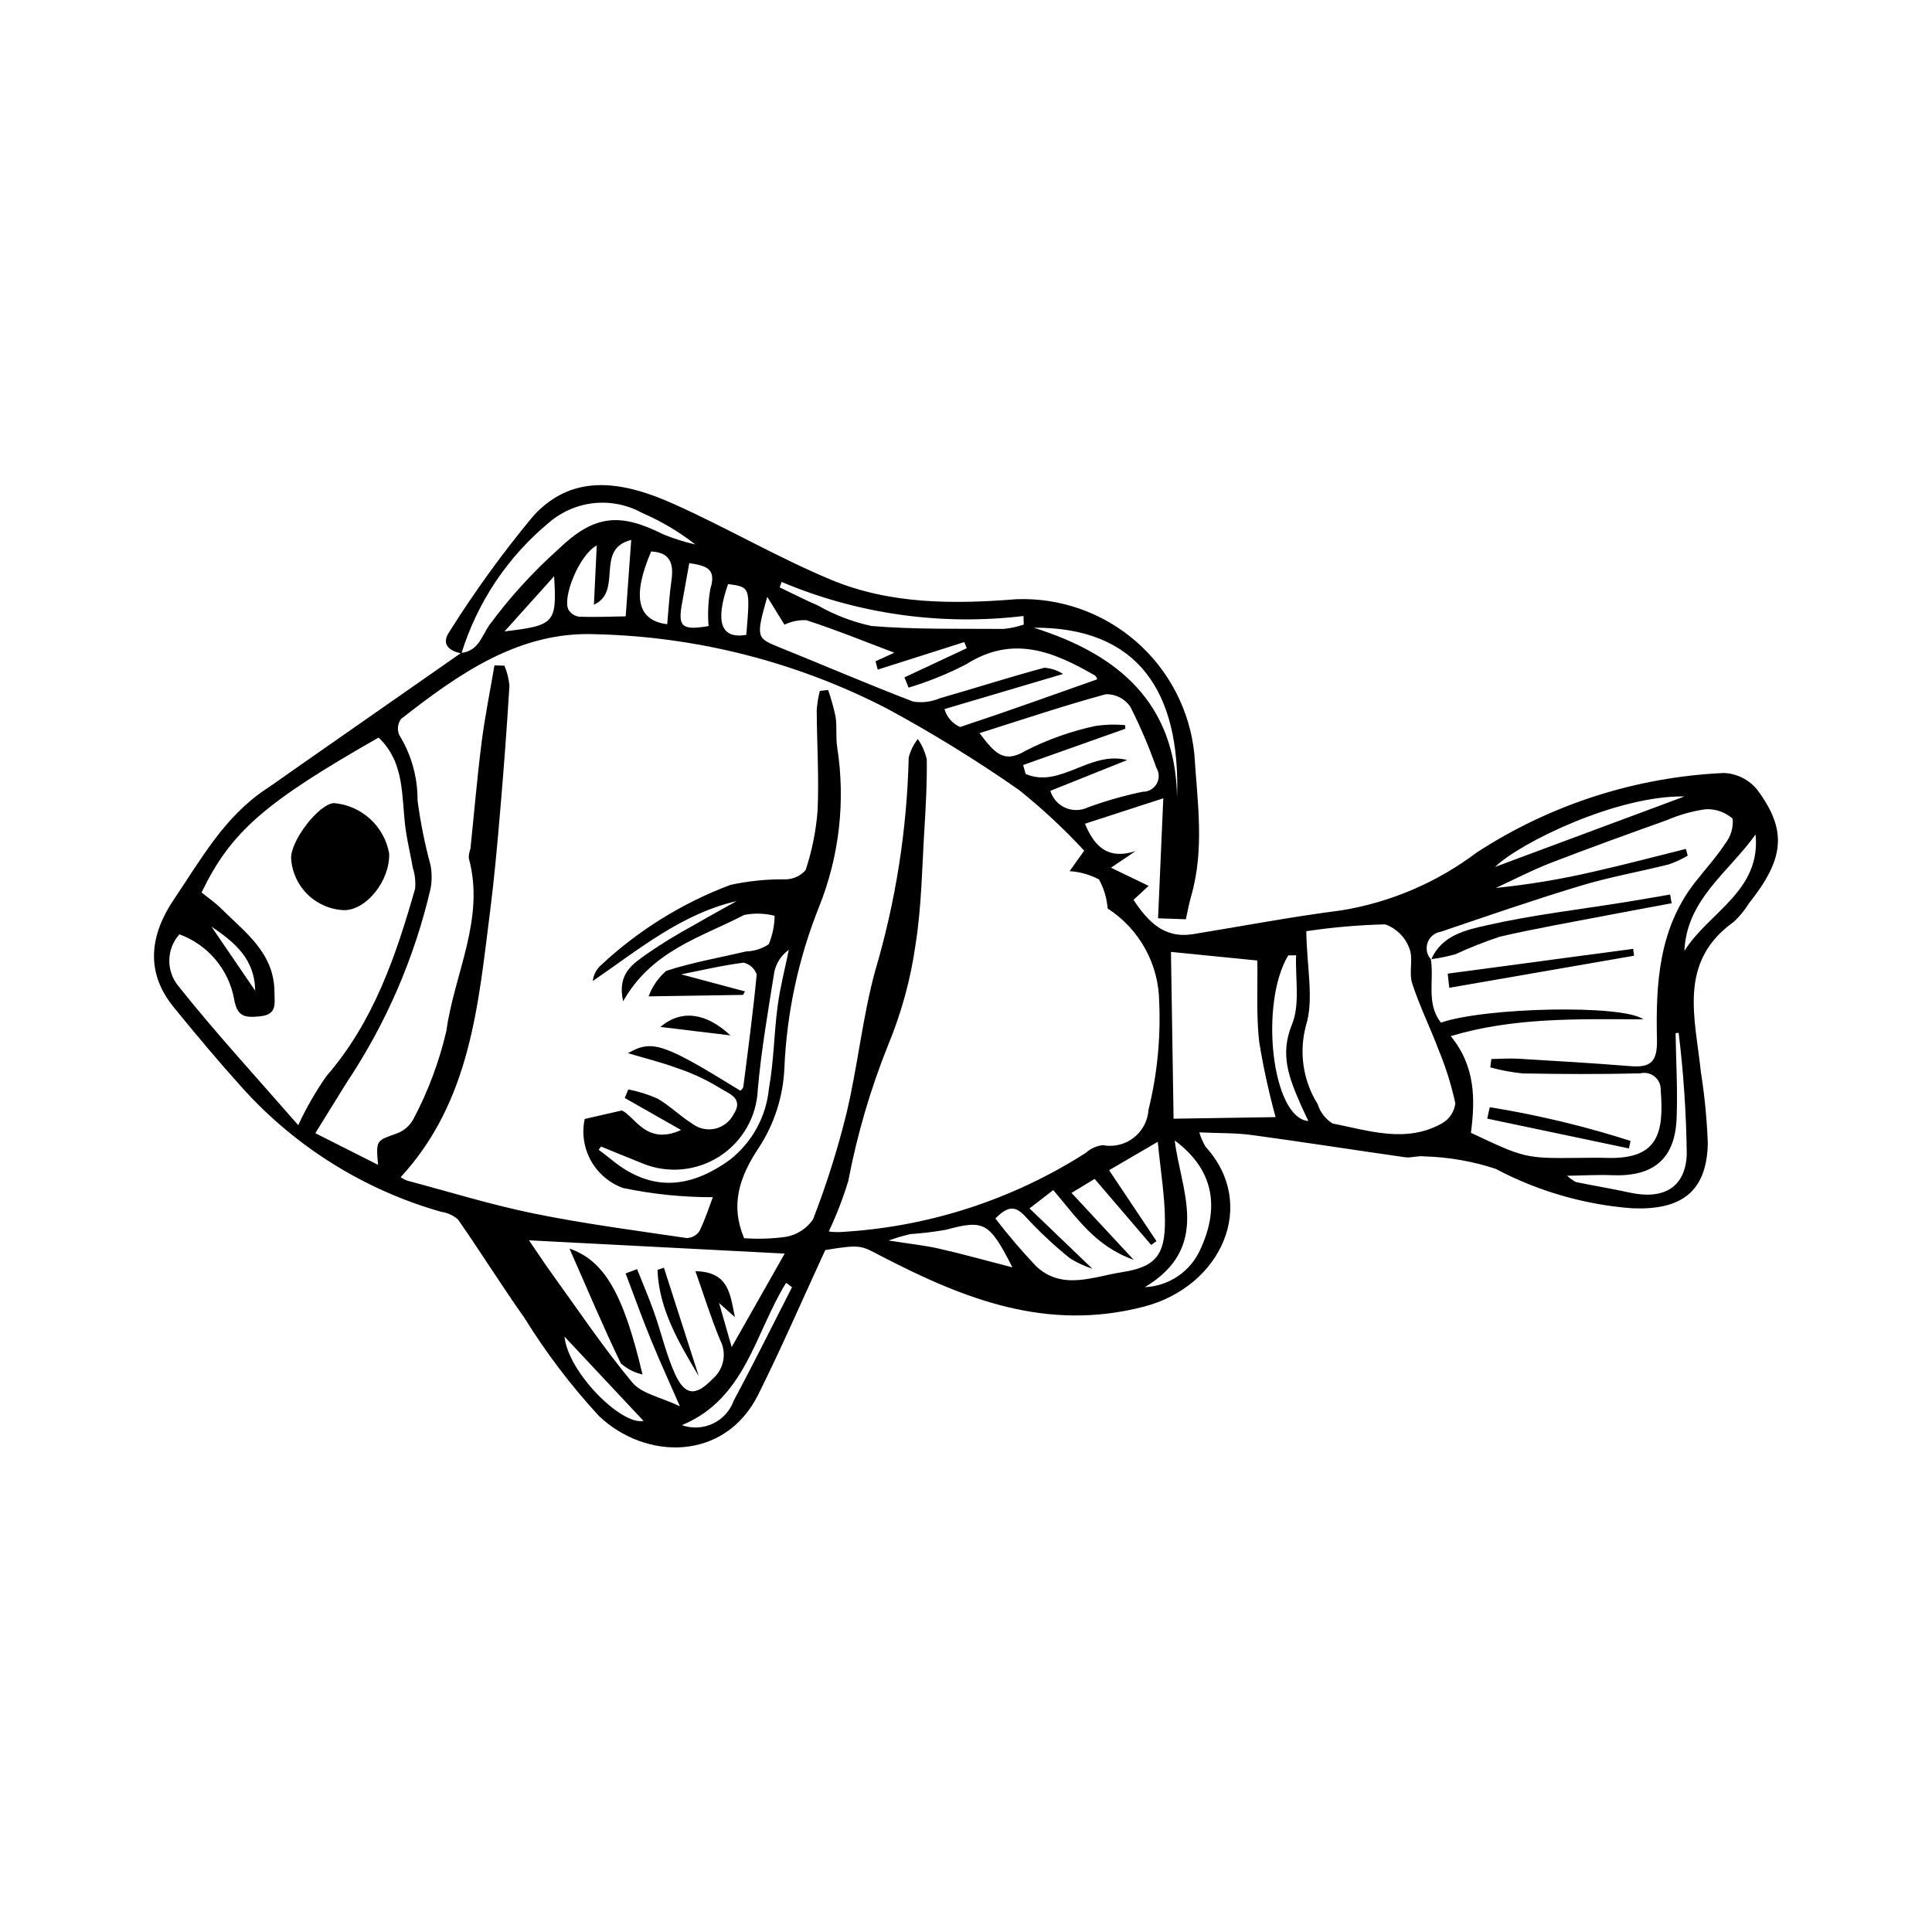 <?xml version="1.0" encoding="UTF-8"?>
<!-- Uploaded to: ICON Repo, www.svgrepo.com, Generator: ICON Repo Mixer Tools -->
<svg fill="#000000" width="800px" height="800px" version="1.1" viewBox="144 144 512 512" xmlns="http://www.w3.org/2000/svg">
 <g>
  <path d="m266.29 317.15c-3.344-0.633-5.426-2.484-3.211-5.703 6.715-10.695 14.133-20.938 22.203-30.652 10.84-11.965 24.559-8.934 37.395-3.18 14.004 6.277 27.344 14.086 41.488 20 15.688 6.566 32.586 6.516 49.234 5.18 11.605-0.426 22.938 3.586 31.691 11.219 8.75 7.629 14.27 18.309 15.43 29.863 0.793 12.637 2.75 25.141-0.855 37.621-0.582 2.012-0.941 4.086-1.402 6.117-2.418-0.086-4.582-0.16-7.363-0.258 0.434-9.969 0.867-19.957 1.383-31.801-7.445 2.418-13.98 4.543-20.75 6.742 2.656 6.492 6.418 9.512 13.406 7.25l-6.519 4.402c3.996 1.926 6.988 3.367 9.98 4.812-0.797 0.738-2.281 2.109-4.012 3.711 3.852 5.762 8.105 10.332 15.805 9.082 13.094-2.129 26.145-4.621 39.297-6.301l0.004 0.004c13.031-2.133 25.348-7.406 35.887-15.359 19.566-12.734 42.18-20 65.5-21.051 3.441 0.156 6.652 1.777 8.816 4.461 8.012 10.773 7.195 18.309-2.223 30.094v0.004c-1.102 1.789-2.438 3.426-3.969 4.863-15.027 10.676-10.195 25.621-8.754 39.848 0.992 6.258 1.605 12.57 1.836 18.902-0.281 13.008-7.227 17.75-20.148 17.18-12.621-0.973-24.906-4.531-36.094-10.457-6.117-2.008-12.496-3.117-18.938-3.293-1.641-0.23-3.41 0.461-5.047 0.23-13.547-1.918-27.062-4.055-40.621-5.891-4.289-0.582-8.672-0.457-13.906-0.699h-0.004c0.395 1.324 0.945 2.602 1.645 3.793 14.023 15.355 4.195 37.047-16.293 42.383-25.816 6.723-47.727-2.043-69.531-13.32-5.457-2.824-5.231-3.266-14.945-1.676-5.988 12.98-11.535 25.812-17.766 38.309-8.855 17.754-29.859 17.457-42.234 5.648-7.379-8-13.973-16.688-19.703-25.938-6.062-8.574-11.625-17.504-17.633-26.121-1.266-1.098-2.824-1.809-4.488-2.035-20.227-5.758-38.426-17.078-52.527-32.68-6.324-7.012-12.398-14.258-18.355-21.586-7.707-9.48-6.125-19.34 0.141-28.605 7.078-10.461 13.285-21.758 24.219-29.055 2.457-1.641 4.852-3.383 7.273-5.074 14.848-10.363 29.695-20.727 44.543-31.09 4.57-0.527 5.316-4.16 7.531-7.438h0.004c5.34-7.242 11.406-13.914 18.105-19.914 9.582-9.273 16.344-9.941 28-4.066l0.004-0.004c2.742 1.125 5.57 2.016 8.461 2.668-4.336-3.383-9.086-6.195-14.137-8.375-3.883-2.141-8.332-3.043-12.746-2.578-4.414 0.465-8.578 2.269-11.934 5.172-10.93 9.051-18.98 21.086-23.172 34.641zm256.89 81.062c0.934 5.559-1.305 11.746 2.68 16.785 11.762-4.039 48.242-4.859 53.637-0.863-17.387-0.051-34.18-0.57-51.035 4.445 6.598 8.078 6.484 16.789 5.352 25.625 14.426 6.801 14.426 6.797 29 6.644 2.332-0.023 4.664-0.062 6.996 0.008 13.594 0.418 15.195-6.508 14.297-17.988v0.008c0.055-1.383-0.543-2.707-1.617-3.578-1.07-0.871-2.492-1.184-3.828-0.848-10.379 0.254-20.77 0.211-31.148 0.016-2.898-0.289-5.762-0.82-8.566-1.598l0.277-2.211c2.363-0.035 4.738-0.223 7.09-0.086 9.914 0.59 19.828 1.164 29.727 1.969 5.394 0.438 7.203-1.109 7.07-7.066-0.324-14.582 0.422-29.188 9.984-41.504 2.707-3.488 5.727-6.769 8.137-10.449h-0.004c1.453-1.859 2.152-4.199 1.957-6.551-1.98-1.754-4.578-2.656-7.219-2.508-3.531 0.508-6.973 1.477-10.246 2.887-10.289 3.691-20.582 7.391-30.777 11.336-4.953 1.918-9.688 4.398-14.523 6.625v0.004c8.809-0.895 17.551-2.356 26.168-4.379 8.105-1.82 16.137-3.965 24.199-5.969l0.473 1.793c-1.594 0.93-3.273 1.707-5.016 2.316-7.754 1.953-15.676 3.336-23.316 5.644-12.453 3.758-24.758 8.02-37.078 12.199-1.629 0.242-2.988 1.367-3.527 2.926-0.543 1.555-0.172 3.281 0.961 4.481zm-182.98 34.836c0.332-0.246 0.598-0.566 0.777-0.938 1.27-9.953 2.609-19.902 3.555-29.891-0.547-1.562-1.859-2.731-3.473-3.102-5.484 0.691-10.895 1.977-16.547 3.094l16.91 4.519-0.512 0.926-25.027 0.391c0.969-2.598 2.562-4.914 4.644-6.742 6.883-2.262 14.105-3.492 21.184-5.168 2.144-0.051 4.234-0.711 6.016-1.906 0.992-2.394 1.523-4.953 1.559-7.543-2.641-0.672-5.402-0.746-8.078-0.215-11.379 5.922-24.48 9.387-32.07 22.891-1.668-7.453 2.695-9.926 6.156-12.484h0.004c3.992-2.754 8.133-5.293 12.402-7.606 3.805-2.223 7.684-4.324 11.527-6.481-14.699 3.406-26.023 12.902-38.129 21.18l-0.004 0.004c0.168-1.539 0.879-2.969 2-4.035 9.969-9.352 21.688-16.637 34.484-21.438 4.863-1.055 9.832-1.547 14.809-1.473 1.969-0.078 3.816-0.965 5.113-2.445 1.695-5.109 2.758-10.406 3.172-15.773 0.398-8.863-0.184-17.77-0.23-26.656 0.129-1.707 0.402-3.402 0.824-5.059l2.195-0.254-0.004-0.004c0.816 2.328 1.48 4.707 1.988 7.121 0.402 2.668 0.004 5.457 0.43 8.117 2.215 14.238 0.559 28.809-4.793 42.188-5.488 13.676-8.602 28.188-9.215 42.914-0.34 7.379-2.625 14.535-6.625 20.746-5.387 8.031-7.738 15.398-4.047 24.207 3.691 0.27 7.398 0.148 11.066-0.359 2.926-0.508 5.519-2.172 7.199-4.621 3.578-9.223 6.555-18.664 8.91-28.27 2.953-12.445 4.203-25.328 7.57-37.641h0.004c5.434-18.359 8.418-37.355 8.871-56.492 0.457-1.785 1.281-3.457 2.418-4.906 1.125 1.633 1.93 3.465 2.375 5.398 0.086 6.102-0.246 12.219-0.621 18.316-0.637 10.273-0.746 20.645-2.359 30.77v-0.004c-1.281 9.152-3.727 18.102-7.269 26.637-4.668 11.629-8.199 23.68-10.551 35.988-1.391 4.586-3.117 9.059-5.168 13.391 0.887 0.141 1.789 0.199 2.688 0.184 23.266-1.219 45.816-8.457 65.441-21.016 1.25-1.137 2.828-1.848 4.508-2.027 2.879 0.551 5.856-0.168 8.168-1.969 2.316-1.797 3.746-4.504 3.926-7.43 2.301-9.34 3.25-18.957 2.828-28.566-0.105-10.023-5.238-19.324-13.664-24.758-0.203-2.707-0.992-5.34-2.309-7.711-2.41-1.266-5.059-2.008-7.773-2.18l3.875-5.43c-5.363-5.793-11.152-11.18-17.316-16.113-11.219-7.828-22.875-15.016-34.906-21.52-23.895-12.34-50.281-19.086-77.164-19.723-20.352-0.875-36.406 10.516-51.684 22.473-0.871 1.227-1.047 2.82-0.461 4.211 3.219 5.219 4.902 11.238 4.859 17.371 0.766 5.797 1.918 11.531 3.445 17.172 0.383 2.066 0.379 4.184-0.008 6.246-4.258 18.309-11.781 35.695-22.215 51.328-2.629 4.273-5.285 8.531-8.312 13.422 5.144 2.598 10.633 5.367 16.617 8.387-0.555-6.531-0.488-6.352 4.766-8.238l-0.004 0.004c1.93-0.652 3.551-1.996 4.551-3.773 3.938-7.41 6.894-15.297 8.797-23.469 2.09-15.246 10.355-29.77 5.926-45.844 0.023-0.84 0.176-1.668 0.453-2.461 0.98-9.387 1.77-18.797 2.957-28.156 0.867-6.84 2.254-13.617 3.406-20.422l2.644 0.074c0.707 1.691 1.156 3.481 1.328 5.309-0.68 11.098-1.5 22.184-2.461 33.262-0.75 8.793-1.531 17.594-2.644 26.348-3.176 25.012-5.168 50.461-23.719 70.648h0.004c0.555 0.383 1.152 0.691 1.785 0.922 11.184 2.977 22.273 6.418 33.598 8.719 13.379 2.719 26.949 4.496 40.465 6.488 1.367-0.047 2.625-0.762 3.363-1.914 1.574-3.269 2.688-6.758 3.508-8.918-7.973 0.016-15.926-0.797-23.73-2.426-3.637-1.289-6.68-3.859-8.562-7.227-1.879-3.367-2.469-7.305-1.66-11.078 2.891-0.66 5.656-1.293 9.848-2.254 3.512 1.605 6.5 9.379 15.684 5.176-5.715-3.25-10.32-5.871-14.922-8.488l0.953-2.266c2.644 0.516 5.227 1.328 7.691 2.414 3.277 1.871 6.019 4.66 9.238 6.66 1.723 1.324 3.945 1.812 6.062 1.332 2.117-0.48 3.91-1.879 4.894-3.812 2.945-4.449-1.711-5.652-3.832-7.078-3.551-2.176-7.344-3.926-11.297-5.223-3.953-1.469-8.078-2.469-12.855-3.894 6.453-3.688 9.461-2.594 29.781 9.941zm-117.16 9.129c2.09-4.508 4.57-8.828 7.402-12.91 12.527-14.414 18.469-31.867 23.559-49.73h0.004c0.18-1.863-0.023-3.742-0.598-5.519-0.605-3.496-1.465-6.953-1.934-10.465-1.125-8.414-0.105-17.434-7.148-24.082-30.266 17.246-39.133 24.969-46.906 41.039 1.691 1.375 3.594 2.68 5.203 4.277 6.367 6.316 14.105 11.773 14.113 22.188 0.004 2.984 0.809 5.91-3.863 6.367-3.977 0.391-6.043 0.152-6.844-4.668v-0.004c-1.477-7.848-6.981-14.332-14.484-17.066-3.481 3.898-3.574 9.758-0.223 13.766 9.777 12.297 20.449 23.883 31.719 36.809zm267.14-51.395c0.152 9.754 2.066 17.992-0.078 24.988v0.004c-1.914 7.078-0.789 14.633 3.106 20.844 0.66 2.117 2.051 3.93 3.926 5.113 9.652 1.895 19.508 5.332 29.066-0.059v-0.004c1.922-1.109 3.211-3.062 3.484-5.266-1.043-4.793-2.504-9.484-4.371-14.02-2.25-5.977-5.113-11.738-7.074-17.797-0.941-2.906 0.395-6.641-0.781-9.359-1.102-2.93-3.441-5.219-6.391-6.262-6.996 0.168-13.969 0.777-20.887 1.816zm-180.38 90.695 3.039-1.145c1.531 3.879 3.184 7.715 4.57 11.645 1.887 5.352 3.133 10.969 5.465 16.109 2.688 5.922 5.547 5.922 9.977 1.34v-0.004c2.965-2.512 3.809-6.738 2.035-10.199-2.438-5.84-4.316-11.914-6.594-18.344 8.82 0.168 9.176 5.926 10.457 12.164-1.613-1.438-2.555-2.281-4.184-3.734 1.172 4.094 2.051 7.18 3.34 11.684 5.219-9.203 9.699-17.109 14.047-24.781l-67.762-3.516c2.309 3.375 4.106 6.129 6.031 8.793 7.019 9.703 13.695 19.695 21.344 28.883 2.504 3.012 7.562 3.894 12.617 6.309-2.699-6.184-5.309-11.859-7.668-17.641-2.375-5.797-4.488-11.703-6.715-17.562zm145.21-41.008 27.039-0.422c-1.805-6.559-3.254-13.211-4.348-19.926-0.801-7.043-0.375-14.227-0.492-21.574-8.285-0.828-15.719-1.57-22.891-2.285zm-29.289-117.86c-11.312 3.352-21.371 6.328-31.426 9.305v0.004c0.609 2.117 2.125 3.856 4.144 4.746 12.152-4.012 24.195-8.355 36.328-12.637h-0.004c-0.074-0.398-0.285-0.754-0.594-1.016-10.875-6.297-21.727-10.844-34.09-2.984-4.894 2.539-10.012 4.613-15.293 6.199l-1.098-2.715c5.504-2.578 11.008-5.152 16.512-7.731l-0.66-1.621c-7.644 2.434-15.289 4.863-22.934 7.297l-0.582-2.203 4.981-2.281c-7.512-2.832-15.324-6.016-23.324-8.621l0.004 0.004c-2.004-0.086-3.992 0.328-5.797 1.195-1.262-2.051-2.91-4.719-4.555-7.387-3.031 10.715-2.859 10.93 3.055 13.316 11.879 4.789 23.641 9.871 35.602 14.438l0.004 0.004c2.391 0.387 4.844 0.086 7.07-0.875 9.258-2.644 18.426-5.602 27.723-8.094 1.754 0.137 3.453 0.707 4.934 1.656zm-17.93 144.3c3.352 4.383 6.934 8.582 10.73 12.582 6.922 6.609 15.254 2.805 22.789 1.656 9.035-1.379 11.457-4.672 11.418-13.676-0.027-6.461-1.133-12.918-1.902-20.883-5.207 3.039-9.074 5.293-12.898 7.527 4.465 6.688 8.508 12.738 12.551 18.789l-1.402 1.02c-4.894-5.715-9.789-11.43-14.988-17.504-1.762 1.07-3.578 2.172-6.125 3.715 5.598 6.023 10.5 11.293 16.477 17.719-10.34-3.648-15.203-11.363-21.32-18.473-1.629 1.262-3.141 2.43-6.285 4.863 5.894 5.656 11.051 10.605 16.641 15.969l-0.004 0.004c-2.094-0.676-4.098-1.609-5.961-2.789-4.109-3.316-7.977-6.926-11.562-10.801-2.539-2.852-4.535-3.457-8.156 0.281zm14.562-113.33h0.004c0.598 1.996 2.039 3.633 3.945 4.477 1.906 0.848 4.086 0.816 5.969-0.082 4.742-1.734 9.605-3.121 14.547-4.152 1.531 0.031 2.957-0.781 3.711-2.113 0.754-1.328 0.723-2.969-0.09-4.266-1.945-5.539-4.25-10.941-6.902-16.18-1.461-2.102-3.875-3.34-6.434-3.297-11.035 2.984-21.887 6.652-33.52 10.32 4.035 5.269 6.367 8.18 12.246 4.644h-0.004c5.816-2.953 11.988-5.144 18.363-6.519 2.637-0.414 5.316-0.492 7.973-0.234l0.059 0.949c-9.027 3.203-18.051 6.406-27.078 9.609l0.656 2.367c9.207 3.953 16.934-6.234 26.934-3.688-7.164 2.871-13.512 5.414-20.375 8.164zm-119.07 94.273-0.629 0.848c1.152 0.887 2.332 1.738 3.453 2.66 10.164 8.363 20.48 7.898 31.387-0.062h0.004c5.852-4.613 9.566-11.418 10.277-18.836 1.305-7.188 1.348-14.598 2.309-21.859 0.664-5.004 1.957-9.926 2.965-14.883h0.004c-1.973 1.395-3.348 3.481-3.848 5.844-1.645 10.359-3.465 20.723-4.379 31.16-0.293 7.223-4.094 13.848-10.18 17.75s-13.691 4.59-20.379 1.84c-3.656-1.492-7.316-2.977-10.98-4.461zm285.57-30.148-0.805 0.098c0.117 7.543 0.582 15.102 0.27 22.629-0.449 10.77-6.195 15.473-17.199 15.008-3.613-0.152-7.246 0.078-11.824 0.152l0.008-0.004c0.703 0.664 1.492 1.223 2.348 1.672 4.734 0.969 9.508 1.758 14.227 2.789 8.832 1.934 14.816-1.215 15.133-10.18-0.129-10.754-0.848-21.492-2.152-32.168zm-277.57-130.61c-9.773 2.391-2.082 13.629-9.887 17.152 0.262-5.488 0.492-10.234 0.754-15.699-4.699 2.5-9.172 13.883-7.496 17.039h-0.004c0.625 1.008 1.664 1.684 2.836 1.852 4.129 0.145 8.273-0.039 12.332-0.102 0.508-6.992 0.953-13.195 1.465-20.242zm106.67 23.254c22.258 6.992 37.559 19.777 37.98 44.953 0.949-28.07-10.465-45.113-37.98-44.953zm-66.82-12.133-0.512 1.445c3.332 1.586 6.613 3.285 10.004 4.734h0.004c4.461 2.551 9.285 4.402 14.305 5.496 11.633 0.969 23.375 0.691 35.07 0.777h0.004c1.801-0.184 3.574-0.562 5.293-1.137l-0.066-2.285c-21.789 2.613-43.883-0.5-64.102-9.031zm104.18 148.02c1.613 13.223 9.824 28.227-7.91 38.871v0.004c3.133-0.137 6.168-1.145 8.762-2.906 2.598-1.762 4.648-4.211 5.93-7.074 5.168-11.137 3.66-21.145-6.781-28.895zm32.168-49.074-2.086 0.023c-7.707 12.867-4.324 43.125 5.336 43.898-0.777-1.668-1.5-3.125-2.144-4.621-2.894-6.719-5.492-12.938-2.215-20.926 2.207-5.367 0.867-12.195 1.109-18.371zm121.76-32.02c-7.031 9.93-18.277 17.168-18.859 30.867 6.402-10.273 20.348-15.828 18.859-30.863zm-18.832-10.078c-17.824-0.305-43.512 12.195-50.203 18.68 17.047-6.344 33.625-12.512 50.203-18.68zm-178.12 124.8c-6.086-12.062-7.562-12.668-17.66-9.953-3.086 0.547-6.195 0.922-9.324 1.129-1.973 0.453-3.914 1.023-5.82 1.707 5.555 0.875 9.539 1.289 13.422 2.168 6.012 1.359 11.957 3.035 19.383 4.949zm-91.469-170.44c0.383-4.102 0.57-7.816 1.109-11.484 0.648-4.41-0.148-7.559-5.371-7.789-5.055 11.816-3.762 18.289 4.262 19.273zm33.074 175.7-1.566-1.152c-8.266 13.25-10.711 30.723-27.625 37.703l0.004 0.004c2.691 0.961 5.66 0.812 8.242-0.418 2.586-1.23 4.57-3.438 5.523-6.133 5.316-9.906 10.301-19.992 15.422-30.004zm-27.227-191.9c-0.719 4.012-1.293 7.297-1.902 10.578-1.176 6.328-0.09 7.305 7.019 6.113-0.27-3.324-0.105-6.672 0.488-9.957 1.691-5.418-1.293-6.023-5.606-6.734zm-33.055 205c0.902 9.395 14.98 23.52 20.938 22.344-6.688-7.133-13.875-14.805-20.938-22.344zm48.164-185.98c1.062-12.668 1.062-12.668-4.824-13.469-3.508 10.137-1.906 14.602 4.824 13.473zm-64.066-0.918c13.312-1.566 13.883-2.227 13.137-14.617zm-77.684 78.223 11.598 16.988c-0.125-8.461-5.445-12.82-11.598-16.988z"/>
  <path d="m337.57 418.39-18.566-2.242c5.578-4.715 12.141-3.762 18.566 2.242z"/>
  <path d="m523.28 398.32c2.769-6.535 9.305-7.879 14.848-9.137 12.078-2.738 24.453-4.152 36.707-6.129 3.926-0.633 7.84-1.328 11.758-1.996l0.41 2.312c-5.293 0.988-10.594 1.953-15.883 2.973-9.91 1.91-19.863 3.629-29.691 5.898h-0.004c-3.973 1.32-7.871 2.863-11.672 4.621-2.156 0.609-4.352 1.059-6.574 1.344z"/>
  <path d="m527.66 402.02c16.383-2.191 32.766-4.379 49.148-6.57l0.234 1.82-48.973 8.504z"/>
  <path d="m538.8 437.42c12.645 2.043 25.117 5.031 37.316 8.938l-0.441 1.992c-12.516-2.633-25.027-5.266-37.543-7.898z"/>
  <path d="m247.14 370.24c0.176 7.125-5.945 14.871-11.832 14.965-3.629-0.109-7.086-1.562-9.703-4.082-2.617-2.519-4.203-5.918-4.449-9.543-0.25-4.703 7.289-14.512 11.34-14.75 3.578 0.305 6.957 1.781 9.609 4.211 2.648 2.426 4.418 5.66 5.035 9.199z"/>
  <path d="m314.27 508.25c-2.129-0.477-4.102-1.484-5.734-2.934-4.695-9.727-8.887-19.699-13.617-30.43 9.113 3.168 14.238 11.637 19.352 33.363z"/>
  <path d="m329.18 508.69c-5.203-8.758-10.559-17.672-10.938-28.172l1.703-0.559c3.074 9.578 6.156 19.156 9.234 28.73z"/>
 </g>
</svg>